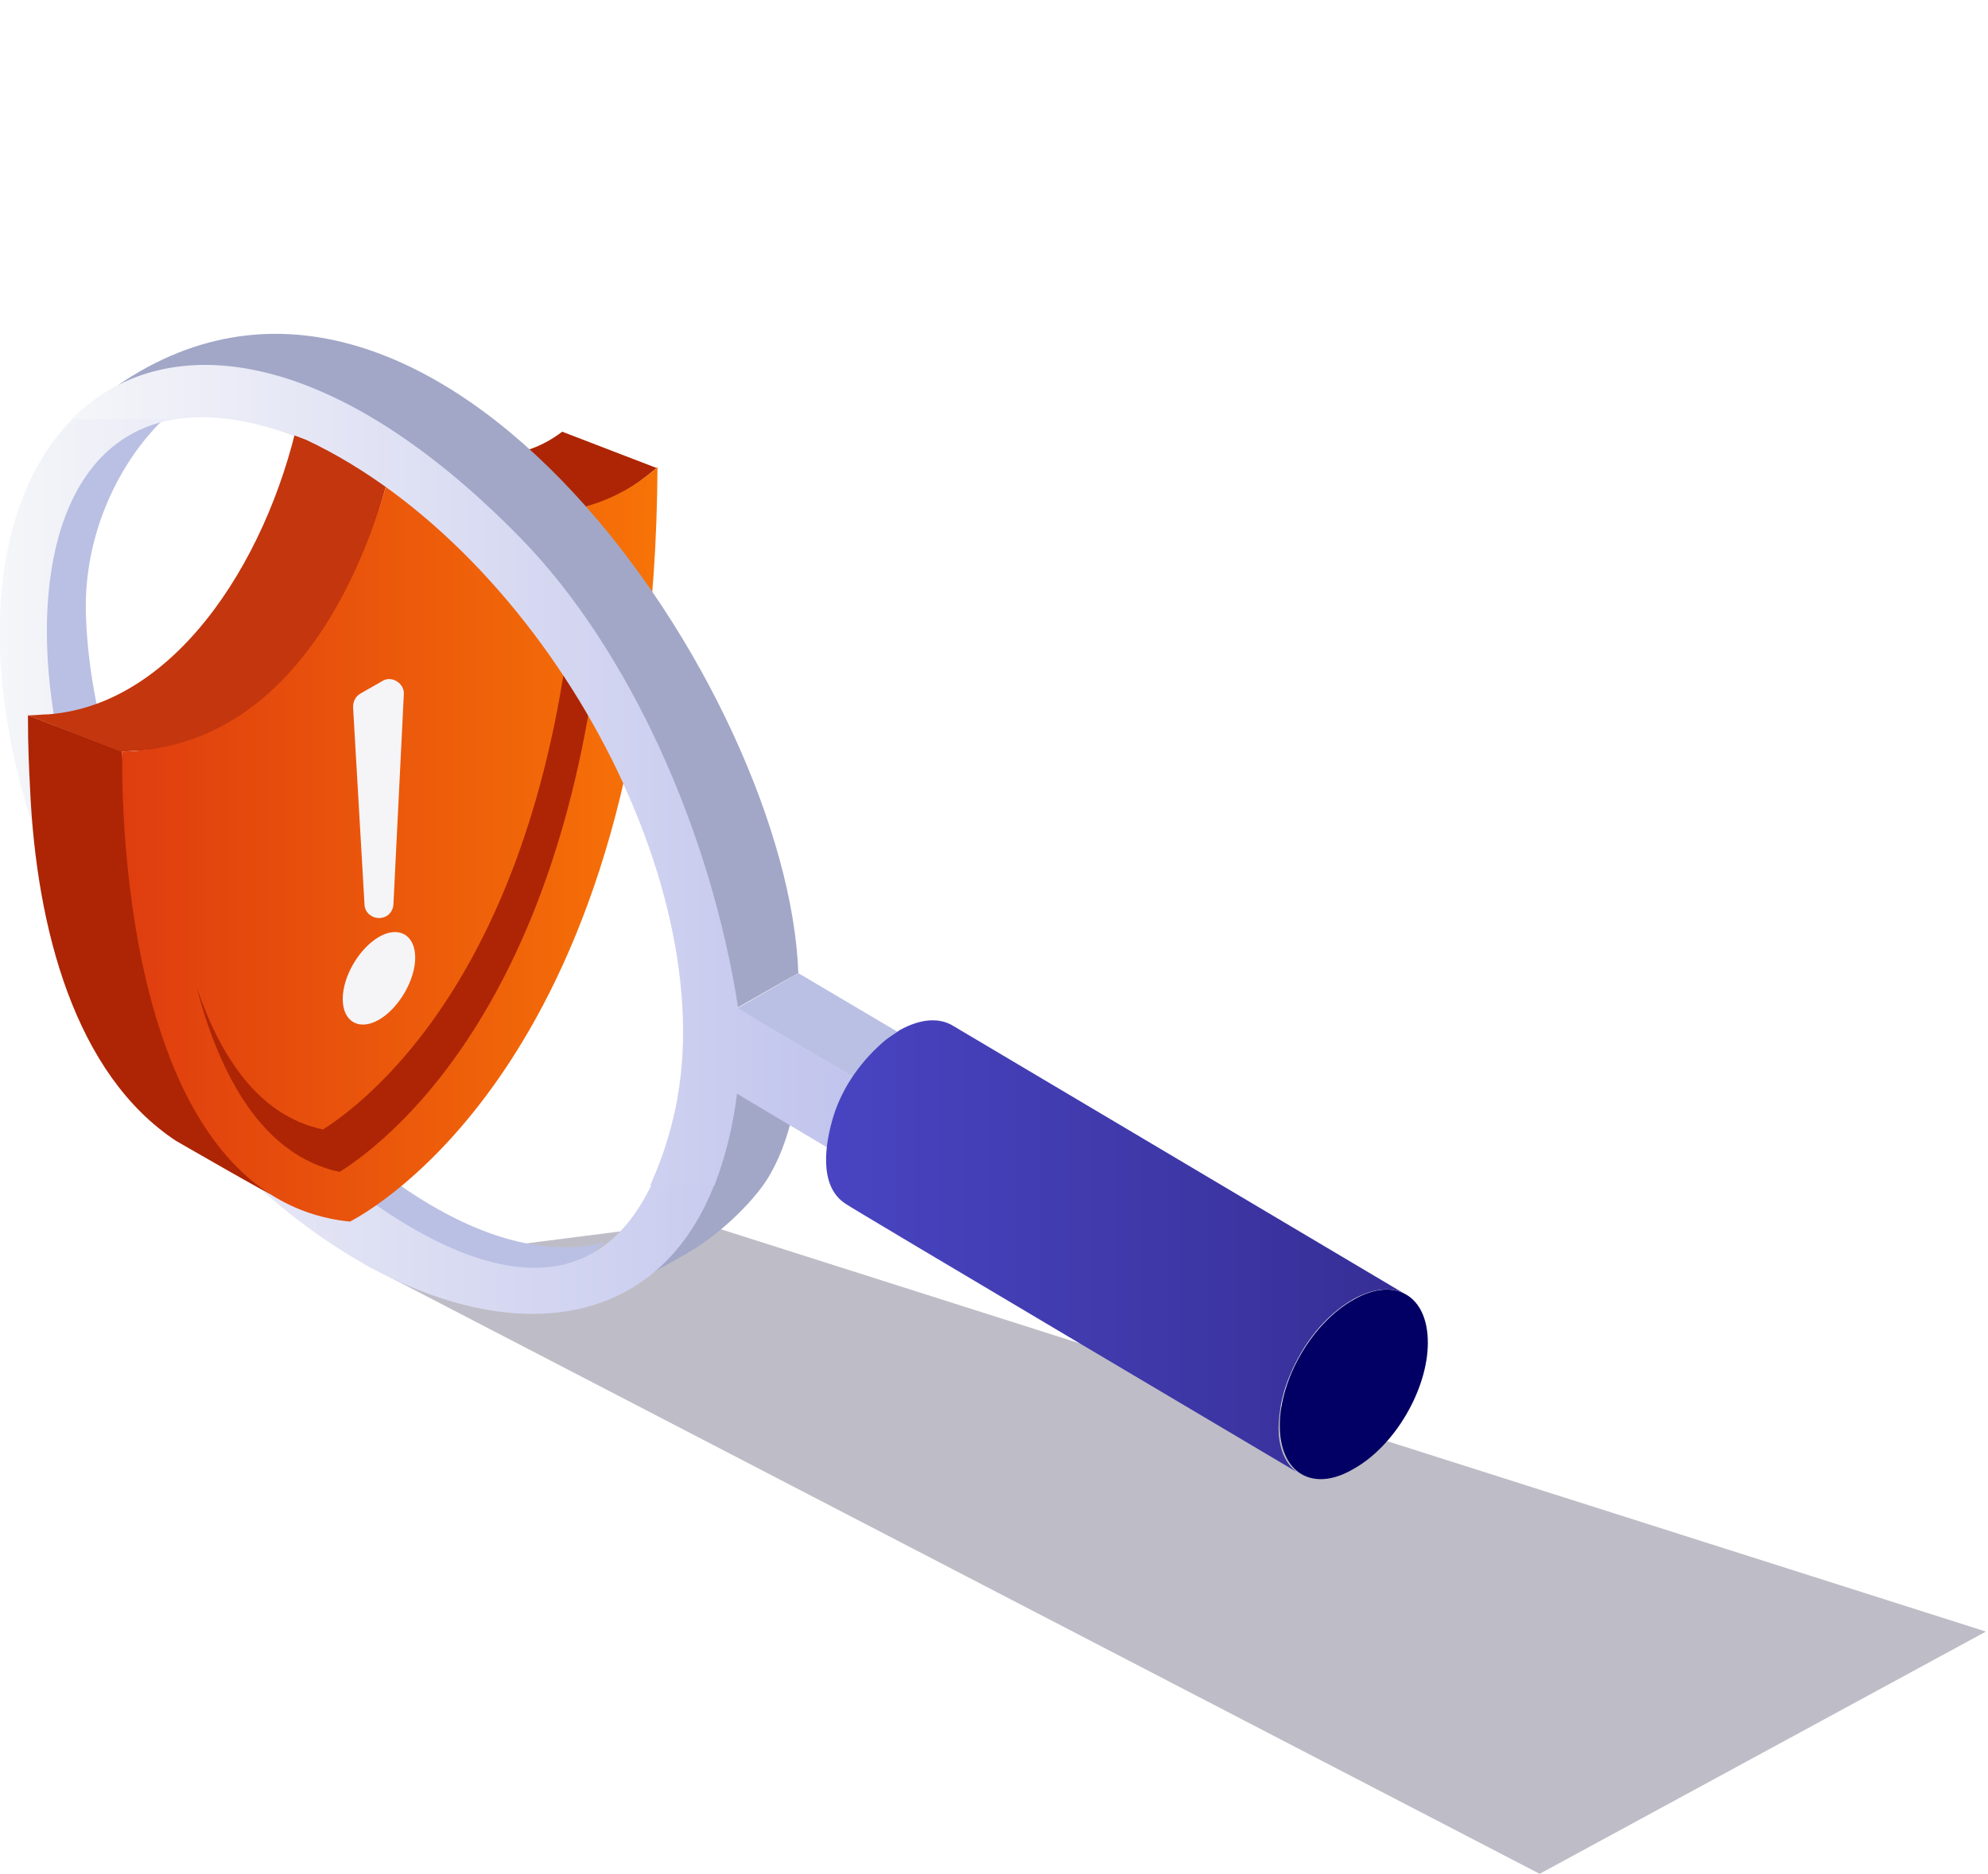 <?xml version="1.0" encoding="utf-8"?>
<!-- Generator: Adobe Illustrator 27.1.1, SVG Export Plug-In . SVG Version: 6.00 Build 0)  -->
<svg version="1.1" id="Capa_3" xmlns="http://www.w3.org/2000/svg" xmlns:xlink="http://www.w3.org/1999/xlink" x="0px" y="0px" width="192px" height="181px" viewBox="0 0 192 181" style="enable-background:new 0 0 192 181;" xml:space="preserve">
  <style type="text/css">
	.st0{filter:url(#Adobe_OpacityMaskFilter);}
	.st1{filter:url(#Adobe_OpacityMaskFilter_00000005268448583445695470000000990441081361408395_);}
	.st2{mask:url(#SVGID_1_);fill:url(#SVGID_00000014611908836573513460000013162418605139988150_);}
	.st3{opacity:0.3;fill:url(#SVGID_00000137847143726168580980000005365234267607233702_);}
	.st4{fill:#BAC0E3;}
	.st5{fill:#A2A7C7;}
	.st6{fill:url(#SVGID_00000037693782557121182890000012276793965558663324_);}
	.st7{enable-background:new    ;}
	.st8{fill:#AD2504;}
	.st9{fill:#C4360D;}
	.st10{fill:url(#SVGID_00000037662622966316674070000003958517265436547499_);}
	.st11{fill:#F5F5F7;}
	.st12{fill:url(#SVGID_00000036936086024305862330000011668920942337858716_);}
	.st13{fill:#020064;}
	.st14{fill:url(#SVGID_00000183240628587341989820000005440984334374911423_);}
</style>
  <g>
    <defs></defs>
    <mask maskUnits="userSpaceOnUse" x="35.2" y="118" width="156.5" height="63" id="SVGID_1_">
      <g class="st0">
        <defs></defs>
        <mask maskUnits="userSpaceOnUse" x="35.2" y="118" width="156.5" height="63" id="SVGID_1_">
          <g style="filter:url(#Adobe_OpacityMaskFilter_00000113332137120982126190000008005483137387332499_);"></g>
        </mask>
        <linearGradient id="SVGID_00000164500466868363214430000014843299432000437689_" gradientUnits="userSpaceOnUse" x1="79.626" y1="100.647" x2="134.842" y2="164.441">
          <stop offset="8.000000e-08" style="stop-color:#FFFFFF" />
          <stop offset="1" style="stop-color:#000000" />
        </linearGradient>
        <polygon style="mask:url(#SVGID_1_);fill:url(#SVGID_00000164500466868363214430000014843299432000437689_);" points="
				191.8,157.6 148.7,181 35.2,122.1 67.3,118 			" />
      </g>
    </mask>
    <linearGradient id="SVGID_00000099632154695208872730000011572980957335034274_" gradientUnits="userSpaceOnUse" x1="79.626" y1="100.647" x2="134.842" y2="164.441">
      <stop offset="8.000000e-08" style="stop-color:#252245" />
      <stop offset="1" style="stop-color:#252245" />
    </linearGradient>
    <polygon style="opacity:0.3;fill:url(#SVGID_00000099632154695208872730000011572980957335034274_);" points="191.8,157.6 
		148.7,181 35.2,122.1 67.3,118 	" />
  </g>
  <g>
    <g>
      <g>
        <g>
          <g>
            <g>
              <g>
                <path class="st4" d="M2.3,62.9c0.7,20.1,15,45.3,32,56.1c10,6.4,18.7,6.3,24.1,1c-5,1.3-11.2,0-18.1-4.4
								c-17-10.8-31.3-36-32-56.1c-0.3-8.3,3.6-15.2,7.3-18.8C8.2,42.6,1.9,50.9,2.3,62.9z" />
              </g>
            </g>
          </g>
        </g>
      </g>
      <g>
        <g>
          <g>
            <g>
              <path class="st5" d="M60.1,124.6l6.2-3.5c3.5-2,6.9-5.5,8.1-7.7c1.4-2.5,2.3-5.3,3.1-11.1l-7.1,2.8
							C70.5,105.1,64.9,120.4,60.1,124.6z" />
            </g>
          </g>
        </g>
      </g>
      <g>
        <g>
          <g>
            <linearGradient id="SVGID_00000031910185461251740230000003301127129226666117_" gradientUnits="userSpaceOnUse" x1="-1.818989e-12" y1="81.069" x2="86.224" y2="81.069">
              <stop offset="8.000000e-08" style="stop-color:#F5F6F9" />
              <stop offset="1" style="stop-color:#BEC1EC" />
            </linearGradient>
            <path style="fill:url(#SVGID_00000031910185461251740230000003301127129226666117_);" d="M71.3,97.4
						C68.6,80,60.6,62.6,50.4,52.1C14.3,15-13.2,44.6,6.6,88.7c16.9,39,60.1,54,64.5,16.9l10.4,6.2l4.7-5.4
						C86.2,106.4,72.4,98.1,71.3,97.4z M65.1,108.1c-7.4,30.8-36.4,4.7-47.7-10.1c-18.7-24.7-19-68.2,12.3-55.4
						C52.5,53.3,70.4,86.2,65.1,108.1z" />
          </g>
        </g>
      </g>
      <g class="st7">
        <g>
          <path class="st8" d="M30.8,40.6c14,4.7,19.4,4.2,23.5,1.1l9.1,3.5c0,0,0,0-0.1,0.1c-4,3.4-9.7,6.2-15.8,4
					c-4.8-1.7-10.8-5.6-10.8-5.6C37.3,43.9,30.2,40.4,30.8,40.6z" />
        </g>
        <g>
          <path class="st8" d="M2.9,76.1c-0.1-1.9-0.2-4.1-0.2-6.8c0-0.1,0-0.2,0-0.2l9.1,3.5c0,0.1,0,0.1,0,0.2
					c0.7,14.3,2.1,32.2,14.3,42.5c0.6,0.5-8.4-4.7-9.1-5.1C7.3,103.8,3.5,89.8,2.9,76.1z" />
        </g>
        <g>
          <path class="st9" d="M2.7,69.1c0.7,0,1.4-0.1,2-0.1c12.7-1,21.7-15.9,24.4-29.9l9.1,3.8c0,0-4.6,28.4-24.5,29.6
					c-0.7,0-1.3,0.1-2,0.1l0,0l0,0L2.7,69.1z" />
        </g>
        <g>
          <g>
            <linearGradient id="SVGID_00000082363916598351113610000003331388449641380789_" gradientUnits="userSpaceOnUse" x1="11.762" y1="80.422" x2="63.47" y2="80.422">
              <stop offset="1.600000e-07" style="stop-color:#DF3D0F" />
              <stop offset="1" style="stop-color:#F77307" />
            </linearGradient>
            <path style="fill:url(#SVGID_00000082363916598351113610000003331388449641380789_);" d="M38.3,42.8
						c-0.3,1.5-5.6,29.4-26.5,29.8c0,2.2-0.8,43.1,22,45.4c1.5-0.8,29.4-15.5,29.7-72.9c-0.2,0.2-4.5,4.4-11.2,4.4
						C48.2,49.6,43.4,48,38.3,42.8z" />
          </g>
          <path class="st8" d="M31.2,109.1c5-3.2,21.8-16.7,24.5-55.2c1-0.2,2-0.4,2.9-0.7c-2.3,42-20.4,56.6-25.8,60
					c-7.5-1.6-11.6-9.4-13.8-17.8C21.3,102.1,25,107.8,31.2,109.1z" />
        </g>
        <g>
          <path class="st11" d="M37.3,88.5L37.3,88.5c0.4-0.2,0.7-0.7,0.7-1.2L39,67.1c0.1-1.1-1.2-1.9-2.1-1.3L34.8,67
					c-0.5,0.3-0.7,0.8-0.7,1.3l1.1,19C35.2,88.4,36.4,89,37.3,88.5z" />
          <path class="st11" d="M40.1,92.5c0,2.2-1.6,4.9-3.5,6c-1.9,1.1-3.5,0.2-3.5-2c0-2.2,1.6-4.9,3.5-6
					C38.5,89.4,40.1,90.3,40.1,92.5z" />
        </g>
      </g>
      <g>
        <path class="st5" d="M68.5,98.9c-3-30.9-28.2-65.2-57.1-61.7c30.7-21,64.8,29.9,65.7,56.8C76.5,94.3,68.5,98.9,68.5,98.9z" />
      </g>
      <g>
        <polygon class="st4" points="77.1,94 90.8,102.1 84.8,105.5 71.2,97.4 			" />
      </g>
      <g>
        <g>
          <g>
            <linearGradient id="SVGID_00000182515639537343180580000016039011880228527273_" gradientUnits="userSpaceOnUse" x1="6.944" y1="74.91" x2="86.224" y2="74.91">
              <stop offset="8.000000e-08" style="stop-color:#F5F6F9" />
              <stop offset="1" style="stop-color:#BEC1EC" />
            </linearGradient>
            <path style="fill:url(#SVGID_00000182515639537343180580000016039011880228527273_);" d="M71.3,97.4
						C68.6,80,60.6,62.6,50.4,52.1c-18.5-19-34.7-20.5-43.5-11.6h9.5c3.5-0.7,7.9-0.1,13.2,2c22.9,10.8,40.8,43.6,35.4,65.6
						c-0.6,2.5-1.4,4.6-2.2,6.4H69c1-2.6,1.8-5.6,2.2-9l10.4,6.2l4.7-5.4C86.2,106.4,72.4,98.1,71.3,97.4z" />
          </g>
        </g>
      </g>
      <g>
        <g>
          <g class="st7">
            <g>
              <g>
                <g>
                  <g>
                    <g>
                      <path class="st13" d="M123.6,137.7c0-4.6,3.2-10,7.2-12.2c3.9-2.2,7.1-0.4,7.1,4.2c0,4.5-3.2,10-7.2,12.2
											C126.8,144.2,123.6,142.3,123.6,137.7z" />
                    </g>
                  </g>
                </g>
              </g>
            </g>
            <g>
              <linearGradient id="SVGID_00000166642622572520990310000004628593219688214664_" gradientUnits="userSpaceOnUse" x1="79.811" y1="120.489" x2="135.794" y2="120.489">
                <stop offset="0" style="stop-color:#4945C2" />
                <stop offset="1" style="stop-color:#362E95" />
              </linearGradient>
              <path style="fill:url(#SVGID_00000166642622572520990310000004628593219688214664_);" d="M80.5,107.8c0.9-2.9,2.8-5.5,5.1-7.4
							c0.4-0.3,0.9-0.6,1.3-0.9c2-1.1,3.7-1.2,5-0.5l43.8,26c-1.3-0.7-3-0.6-5,0.5c-2.8,1.6-4.9,4.4-6.1,7.3c-0.6,1.4-1,3-1.1,4.6
							c-0.1,1.5,0.2,3.2,1.2,4.3c0.3,0.3,0.5,0.5,0.9,0.7c0,0-43.9-26-43.9-26.1C79,114.6,79.7,110.4,80.5,107.8z" />
            </g>
          </g>
        </g>
      </g>
    </g>
  </g>
</svg>
